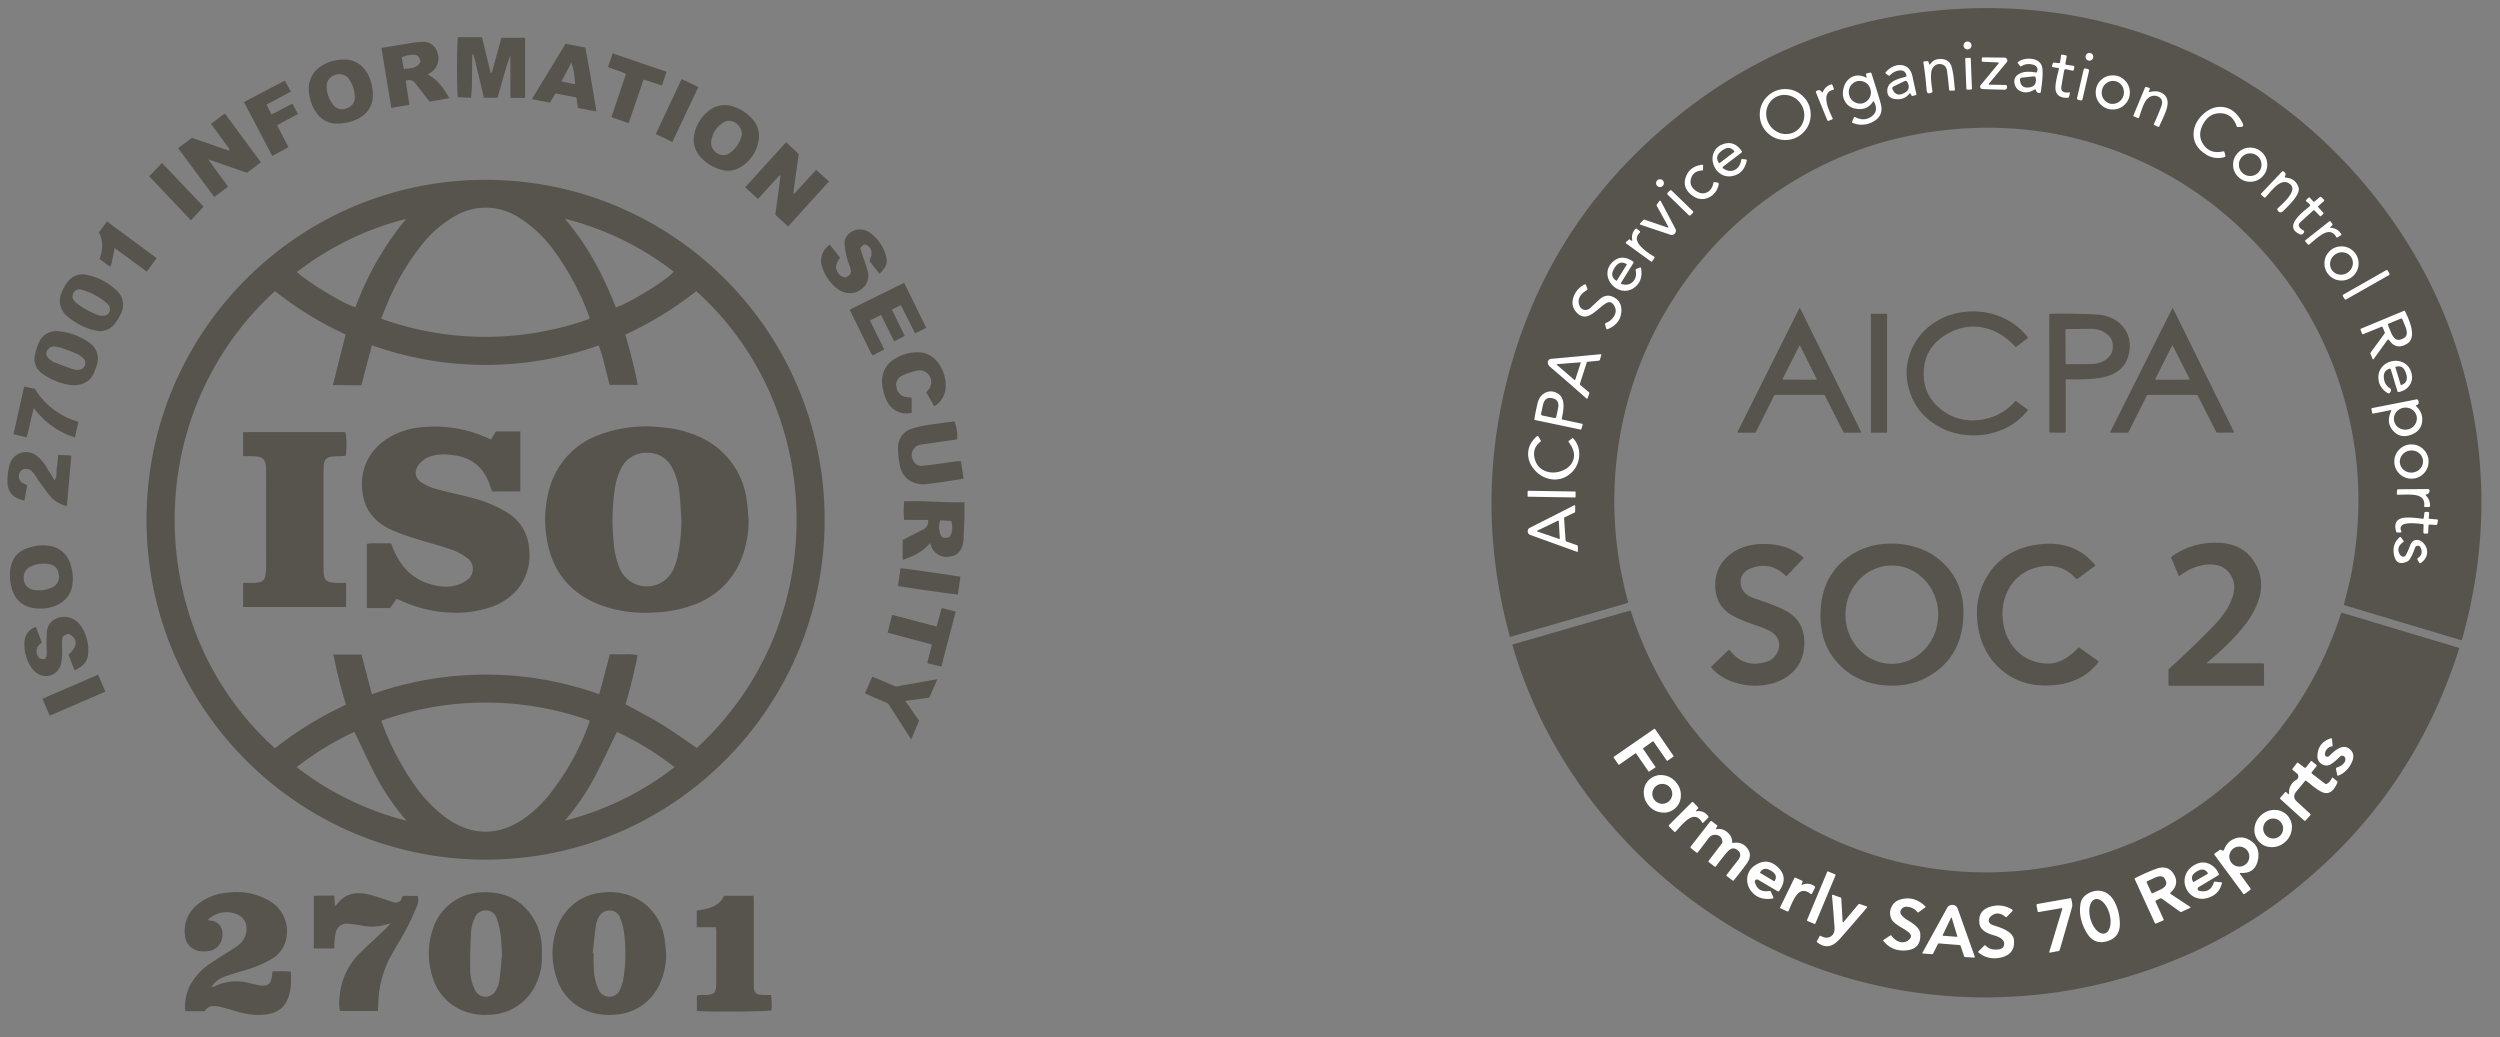 <svg xmlns="http://www.w3.org/2000/svg" width="147" height="61" fill="none"><rect width="100%" height="100%" fill="#808080" stroke="none"/><path fill="#57534D" d="M28.572 10.574c11.01.01 19.928 8.967 19.917 20.006-.01 11.038-8.944 19.977-19.955 19.967-10.997-.01-19.909-8.946-19.917-19.972-.01-11.036 8.904-19.99 19.912-20h.043ZM21.87 40.823a19.918 19.918 0 0 1 13.367-.002l.621-2.344c.287 0 .55-.007.815.002.273-.022.547-.007.815.048a28.902 28.902 0 0 1-.709 2.883c.737.407 1.468.776 2.164 1.205.696.427 1.354.909 2.027 1.367 8.082-7.426 7.578-20.056-.032-26.86a20.72 20.72 0 0 1-4.169 2.554c.282 1.003.552 1.963.73 2.954h-1.656c-.1-.4-.192-.781-.293-1.16a8.242 8.242 0 0 0-.346-1.161 19.884 19.884 0 0 1-13.334-.007l-.623 2.35h-.816c-.269-.002-.538-.007-.859-.011l.751-2.973a20.339 20.339 0 0 1-4.155-2.552c-8.032 7.343-7.694 19.972 0 26.882a20.912 20.912 0 0 1 4.176-2.56 28.697 28.697 0 0 1-.74-2.95h1.65l.616 2.335Zm12.795-22.075a1.597 1.597 0 0 0-.04-.193 15.754 15.754 0 0 0-2.062-3.834 7.311 7.311 0 0 0-2.058-1.932 3.563 3.563 0 0 0-3.719-.103 6.618 6.618 0 0 0-1.938 1.653 14.14 14.14 0 0 0-2.074 3.507c-.122.283-.234.57-.364.89a18.146 18.146 0 0 0 12.255.012ZM22.43 42.373c.028.095.04.15.06.202a15.986 15.986 0 0 0 1.88 3.581 8.34 8.34 0 0 0 1.84 1.916c1.495 1.093 3.116 1.107 4.626.042.517-.37.983-.807 1.389-1.297a14.902 14.902 0 0 0 2.405-4.269c.016-.059.027-.12.032-.18a18.188 18.188 0 0 0-12.232.005Zm10.787 5.88a17.486 17.486 0 0 0 6.447-3.146 17.568 17.568 0 0 0-3.39-2.072c-.458.935-.879 1.847-1.346 2.734a14.416 14.416 0 0 1-1.711 2.483Zm-9.309.006a13.66 13.66 0 0 1-1.72-2.47c-.476-.895-.895-1.818-1.352-2.755a17.608 17.608 0 0 0-3.394 2.073 17.601 17.601 0 0 0 6.466 3.152Zm12.305-30.18c.881-.298 3.092-1.672 3.4-2.11a17.449 17.449 0 0 0-6.41-3.11c1.343 1.543 2.264 3.319 3.01 5.22Zm-12.337-5.207a17.428 17.428 0 0 0-6.415 3.124c.683.637 2.796 1.908 3.442 2.07a17.846 17.846 0 0 1 2.973-5.193Zm15.296 43.225a4.156 4.156 0 0 1-.377 1.755 3.058 3.058 0 0 1-2.669 1.81 3.555 3.555 0 0 1-1.234-.101 3.035 3.035 0 0 1-2.165-2.057 4.434 4.434 0 0 1-.014-2.83 3.1 3.1 0 0 1 2.785-2.199 3.407 3.407 0 0 1 2.006.4 3.143 3.143 0 0 1 1.548 2.193c.067.336.082.686.12 1.03Zm-4.322-.038.058.004c0 .266-.017.532.003.797.004.463.103.92.29 1.343a.68.68 0 0 0 .601.402.65.65 0 0 0 .64-.391 2.28 2.28 0 0 0 .2-.586 9.345 9.345 0 0 0 .05-2.793 3.648 3.648 0 0 0-.229-.864.628.628 0 0 0-.607-.433.69.69 0 0 0-.66.418 1.445 1.445 0 0 0-.158.455c-.074.549-.128 1.098-.188 1.648Zm-2.992.035a3.591 3.591 0 0 1-.35 1.782 3.063 3.063 0 0 1-2.754 1.79 3.444 3.444 0 0 1-1.557-.247 3.037 3.037 0 0 1-1.743-1.91 4.463 4.463 0 0 1-.028-2.796 3.097 3.097 0 0 1 2.895-2.242c1.056-.053 1.982.237 2.702 1.055a3.46 3.46 0 0 1 .83 2.05c.017.17.005.344.005.518Zm-2.34.063c-.032-.49-.033-.862-.086-1.225a4.705 4.705 0 0 0-.228-.936.65.65 0 0 0-.628-.463.676.676 0 0 0-.668.46c-.106.23-.175.477-.203.728a31.542 31.542 0 0 0-.057 2.247c-.009.43.089.856.282 1.24a.677.677 0 0 0 1.224.03c.11-.19.183-.398.215-.615.07-.527.108-1.055.146-1.466h.002ZM12.22 54.094a.711.711 0 0 0 .12.037.73.73 0 0 1 .739.72c0 .024 0 .048-.002.072a.94.94 0 0 1-.748.988 2.1 2.1 0 0 1-.483.024.994.994 0 0 1-.967-.916 1.968 1.968 0 0 1 .643-1.752 3.097 3.097 0 0 1 1.884-.78c.842-.117 1.7.053 2.435.482a2.067 2.067 0 0 1 .966 2.327 1.743 1.743 0 0 1-.844 1.097c-.48.28-.993.495-1.528.644-.385.119-.777.223-1.154.365-.354.1-.659.331-.852.645.075-.018.15-.04.223-.067a2.908 2.908 0 0 1 1.99-.18c.212.058.426.104.642.14.468.07.655-.085.711-.567.008-.068.012-.137.022-.25a7.398 7.398 0 0 1 1.078.005c.042.63.042 1.234-.266 1.795-.287.525-.782.694-1.331.742a4.276 4.276 0 0 1-1.571-.19c-.332-.096-.663-.203-1.001-.273-.334-.068-.679-.111-.886.257h-1.147a2.796 2.796 0 0 1 .285-1.523c.297-.54.727-.996 1.248-1.323.39-.269.798-.51 1.195-.766a4.5 4.5 0 0 0 .426-.297 1.16 1.16 0 0 0 .446-.97.847.847 0 0 0-.515-.797 1.555 1.555 0 0 0-1.757.31Zm7.437-1.433.038.621a1.14 1.14 0 0 0 .128-.12c.428-.585 1.025-.723 1.691-.606.337.074.67.17.995.287.197.06.393.13.588.198a.434.434 0 0 0 .468-.095l.116-.27h.874a.828.828 0 0 1-.027.58c-.203.465-.404.932-.641 1.379-.303.57-.652 1.118-.962 1.685a6.175 6.175 0 0 0-.684 2.768c-.004.113-.011.226-.018.359H19.99a2.26 2.26 0 0 1-.025-.79 4.034 4.034 0 0 1 1.206-2.62c.469-.461.957-.904 1.434-1.357.107-.102.205-.213.367-.38-.137.031-.195.038-.25.057a2.996 2.996 0 0 1-1.47.063 6.907 6.907 0 0 0-.786-.106.66.66 0 0 0-.735.577l-.002.01c-.032.17-.053.34-.062.514-.01.112-.01.226-.018.356h-1.196v-3.096c.199-.004.39-.011.582-.015l.622.002Zm21.313.884c.642-.102 1.28-.199 1.607-.87h1.733c.006.129.014.251.015.375v4.716c0 .081-.002.162 0 .243.012.354.12.472.48.494.172.01.343.002.533.002.037.302.046.606.029.908-.275.07-3.823.092-4.391.032v-.898c.318-.102.687.051 1.047-.185.047-.123.077-.251.09-.382.01-1.098.007-2.197.005-3.295a.925.925 0 0 0-.035-.167h-1.114v-.973ZM28.338 2.19l.508 2.08.075-.001.563-2.047h1.391V5.76h-.863V3.255c-.313.809-.503 1.652-.76 2.492h-.793l-.615-2.545-.073.003a63.68 63.68 0 0 0-.01.618c-.003.206-.004.417-.006.625-.003.22 0 .44-.008.66-.01.205-.033.41-.053.646l-.767-.041c-.076-.253-.073-2.99 0-3.524h1.41Zm18.006 11.123-.755-.678.308-2.301-.06-.026-1.271 1.395-.746-.69 2.4-2.652.744.697-.32 2.305.058.031 1.285-1.406.757.68-2.4 2.645Zm-32.837-4.53-1.1-1.5.814-.611 2.12 2.873-.816.615-2.272-.79c.388.587.784 1.072 1.158 1.606l-.811.608-2.123-2.873.815-.606 2.155.749.06-.071Zm41.182 23.149c-.407.46-.77.686-1.61.993v-1.174l1.13-.58a.585.585 0 0 0 .364-.39c.006-.07.007-.14 0-.211h-1.407a5.629 5.629 0 0 1-.004-1.092c1.188-.042 2.354.074 3.544.06 0 .349.006.658-.001.968-.01.382-.03.762-.048 1.143-.003.069-.004.139-.015.207-.075.52-.352.821-.794.868a.955.955 0 0 1-1.114-.665 2.582 2.582 0 0 0-.045-.127Zm1.124-.335c.192-.278.218-.481.129-.965l-.65-.043a1.134 1.134 0 0 0-.046.648c.073.372.16.43.567.36ZM22.43 2.819c.628-.105 1.216-.205 1.806-.298a3.79 3.79 0 0 1 .582-.06.874.874 0 0 1 .912.65.997.997 0 0 1-.375 1.135c-.063.045-.128.084-.202.132.525.3.757.554 1.275 1.389-.198.037-.385.074-.573.107-.193.034-.386.063-.601.098-.266-.342-.535-.687-.802-1.033a.463.463 0 0 0-.597-.19l.216 1.415-1.062.178-.58-3.523Zm2.286.826c-.032-.285-.159-.436-.385-.42a1.545 1.545 0 0 0-.714.148l.128.69c.394-.06.779-.024.971-.418Zm-6.564 1.599c.006-1.211 1.11-1.72 2.033-1.743 1.148-.03 1.706 1 1.738 2.028.035 1.14-.95 1.703-2.06 1.74-1.061.036-1.657-.967-1.71-2.025Zm2.712.435a1.948 1.948 0 0 0-.347-1.033.703.703 0 0 0-.834-.231.69.69 0 0 0-.48.689c.015.383.149.752.382 1.055.189.25.524.334.808.203a.651.651 0 0 0 .471-.683Zm23.765 2.345a2.24 2.24 0 0 1-1.16 1.849 1.424 1.424 0 0 1-1.143.081 2.518 2.518 0 0 1-1.127-.716 1.491 1.491 0 0 1-.357-1.419 2.32 2.32 0 0 1 .74-1.227 1.515 1.515 0 0 1 1.581-.309c.441.146.832.415 1.125.776.23.269.35.612.34.965Zm-1.008-.137c0-.503-.583-.996-1.071-.692a1.517 1.517 0 0 0-.734 1.157c-.051.508.554.94.993.707.432-.248.73-.679.812-1.172ZM2.362 35.783c-.911 0-1.494-.437-1.694-1.283a2.782 2.782 0 0 1-.076-.925c.087-.788.49-1.22 1.26-1.415.322-.089.659-.113.991-.072a1.5 1.5 0 0 1 1.289 1.058c.132.372.179.77.135 1.163a1.51 1.51 0 0 1-.907 1.26 2.141 2.141 0 0 1-.998.214Zm.266-2.642a1.846 1.846 0 0 0-.9.207.72.72 0 0 0-.324.748c.031.3.26.54.556.586.366.07.744.024 1.083-.129a.67.67 0 0 0 .42-.691c-.02-.47-.308-.718-.835-.72Zm54.031-4.998c-.255.043-.477.084-.702.117-.478.07-.958.143-1.437.202-.693.088-1.435-.226-1.607-1.081a4.948 4.948 0 0 1-.107-1.03 1.15 1.15 0 0 1 .8-1.142 6.576 6.576 0 0 1 1.111-.24c.466-.076.935-.129 1.403-.192.135.336.19.698.161 1.057-.492.073-.991.144-1.492.217-.217.032-.437.048-.65.096a.612.612 0 0 0-.457.898.513.513 0 0 0 .544.345c.298-.024.594-.065.892-.106.376-.051.752-.112 1.129-.163.084-.006.17-.006.255-.001l.157 1.023Zm-4.082-8.073-.771-1.55-.654.325.84 1.706-.68.348a1.164 1.164 0 0 1-.09-.125c-.415-.84-.828-1.68-1.265-2.562l3.205-1.583 1.3 2.645-.654.332-.836-1.663-.53.258.756 1.55-.621.32Zm-.867-3.975-.582-.741c.191-.46.143-.763-.138-.927-.156-.091-.226-.065-.41.168l.154.469c.094.285.206.566.278.855a.967.967 0 0 1-.28 1.017 1.09 1.09 0 0 1-1.129.235 1.386 1.386 0 0 1-.42-.233 2.641 2.641 0 0 1-.854-1.278c-.144-.48.045-.998.465-1.273l.603.763c-.161.234-.32.47-.185.764a.607.607 0 0 0 .482.401c.31-.12.389-.245.312-.542-.047-.178-.138-.345-.181-.523a5.375 5.375 0 0 1-.164-.88c-.042-.59.591-.99 1.12-.847.124.028.241.078.348.147.52.359.878.907.999 1.528.059.31-.08.59-.417.897ZM2.115 36.86l.342.928c-.26.195-.4.427-.252.749.086.189.15.226.407.218.186-.144.135-.346.133-.54a9.943 9.943 0 0 1 .01-1.07c.082-.85 1.099-1.11 1.705-.645.13.096.24.216.328.352.313.492.451 1.076.39 1.657-.055.461-.374.711-.797.91l-.35-.928c.56-.486.553-.973-.006-1.222-.308.091-.367.151-.378.445-.008.23.016.463.006.694a3.16 3.16 0 0 1-.074.652.904.904 0 0 1-1.406.521 1.15 1.15 0 0 1-.317-.314 2.447 2.447 0 0 1-.41-1.615.961.961 0 0 1 .67-.793ZM35.068 6.555l-1.085-.21-.093-.617-1.23-.235-.325.544-1.058-.21 1.978-3.253 1.16.221c.236 1.233.443 2.466.653 3.76Zm-1.26-1.602a4.416 4.416 0 0 0-.206-1.283l-.586 1.117.792.166ZM5.833 19.476c-.19-.044-.383-.073-.568-.135a3.918 3.918 0 0 1-1.232-.683 1.174 1.174 0 0 1-.397-1.48c.079-.204.185-.397.317-.572a1.099 1.099 0 0 1 1.158-.443 3.531 3.531 0 0 1 1.673.853c.455.342.585.97.303 1.466-.097.208-.22.404-.363.583a1.14 1.14 0 0 1-.891.411Zm.135-.91c.254.01.393-.058.46-.22a.42.42 0 0 0-.128-.5 3.784 3.784 0 0 0-1.505-.812.399.399 0 0 0-.478.192.392.392 0 0 0 .039.453c.032.047.072.09.117.125.4.312.847.56 1.323.732a.855.855 0 0 0 .172.03Zm47.637 4.817v.89a1.25 1.25 0 0 1-1.443-.68 2.675 2.675 0 0 1-.293-1.061 1.493 1.493 0 0 1 .775-1.447 2.413 2.413 0 0 1 1.352-.367c.398 0 .778.17 1.043.468.39.436.593 1.01.566 1.595a1.37 1.37 0 0 1-.669 1.108l-.475-.823c.044-.05.084-.09.12-.134a.693.693 0 0 0-.6-1.151 3.706 3.706 0 0 0-.945.314.576.576 0 0 0-.318.699.661.661 0 0 0 .552.55c.099.018.202.022.335.039Zm-49.339-.731a3.673 3.673 0 0 1-1.794-.697 1.038 1.038 0 0 1-.414-1.101c.05-.248.128-.49.232-.719a1.1 1.1 0 0 1 1.19-.65c.61.056 1.197.27 1.702.619.483.275.695.86.501 1.382a2.93 2.93 0 0 1-.167.453c-.227.494-.625.717-1.25.713Zm.238-.898c.278-.003.426-.096.49-.273a.388.388 0 0 0-.148-.46 1.532 1.532 0 0 0-.345-.226 13.247 13.247 0 0 0-.838-.32 2.177 2.177 0 0 0-.403-.093.46.46 0 0 0-.508.271c-.067.172-.016.325.174.481.078.069.167.125.262.167.353.138.708.27 1.066.397.082.024.167.042.253.053l-.003.003ZM1.6 28.53l-.163.907C.734 29.292.42 28.912.438 28.21a3.69 3.69 0 0 1 .122-.855 1.001 1.001 0 0 1 1.597-.556c.261.21.476.473.632.77l.421.675c.168-.261.092-.51.13-.737.038-.238.053-.479.083-.763l.773.042-.265 2.969a1.765 1.765 0 0 1-.898-.491c-.23-.258-.43-.543-.634-.821-.124-.168-.23-.347-.347-.518a1.24 1.24 0 0 0-.13-.162.51.51 0 0 0-.528-.176.436.436 0 0 0-.29.396.467.467 0 0 0 .31.456c.053.021.103.048.187.09ZM17.198 6.094l.319.607-1.224.663.666 1.295-.952.51-1.66-3.167 2.4-1.262.355.646-1.428.766.29.58 1.234-.638Zm35.026 35.275-1.365-.599.43-.987 1.382.588 2.446-.434-.477 1.086-1.41.193.817 1.162-.471 1.098-1.352-2.107ZM36.968 7.238 35.95 6.89l.853-2.53c-.319-.212-.7-.244-1.05-.429l.274-.791 3.165 1.079-.274.807-1.075-.35-.877 2.56Zm15.491 28.916 2.611.685.305-1.089.818.215-.842 3.231-.83-.202.279-1.098-2.609-.698.267-1.044ZM1.564 25.718l-.771-.184.63-2.807.627.137a4.359 4.359 0 0 0 2.56 1.933l-.206.923a4.727 4.727 0 0 1-2.407-1.724c-.195.586-.252 1.148-.433 1.722ZM6.74 14.583c-.068.344-.125.638-.187.93a.954.954 0 0 1-.077.172l-.616-.451c.17-.525.242-1.046-.048-1.557l.48-.655 2.916 2.155-.573.794-1.895-1.388Zm5.23-2.43-.744.798-2.453-2.585.752-.784 2.446 2.57ZM39.534 8.35l-.975-.47 1.52-3.228.985.46-1.53 3.238ZM5.769 39.67l.427.998-3.271 1.417-.429-.997L5.77 39.67ZM52.8 34.46l.155-1.05c1.175.142 2.325.32 3.516.498l-.146 1.054a105.842 105.842 0 0 1-3.524-.503Z"/><path fill="#57534D" d="M44.015 30.577a6.01 6.01 0 0 1-.601 2.687 4.688 4.688 0 0 1-2.46 2.235 7.28 7.28 0 0 1-2.425.51 7.778 7.778 0 0 1-2.872-.312c-2.01-.646-3.214-2.004-3.52-4.121a6.66 6.66 0 0 1 .18-2.886 4.677 4.677 0 0 1 2.857-3.1 7.865 7.865 0 0 1 3.742-.46 6.43 6.43 0 0 1 2.109.512 4.732 4.732 0 0 1 2.89 3.83c.053.366.068.737.1 1.105Zm-3.948 0c-.033-.495-.049-.993-.103-1.486a4.215 4.215 0 0 0-.442-1.592 1.58 1.58 0 0 0-1.468-.872 1.61 1.61 0 0 0-1.508.867c-.205.39-.337.813-.393 1.25a12.315 12.315 0 0 0-.058 3.248c.038.495.157.983.35 1.44a1.723 1.723 0 0 0 3.14.069c.107-.231.19-.47.247-.719.157-.725.235-1.463.235-2.205Zm-11.131-1.679c-.069-.19-.12-.343-.177-.494-.378-1.02-1.14-1.54-2.192-1.652a2.93 2.93 0 0 0-1.202.065 1.472 1.472 0 0 0-.67.413c-.375.416-.335.884.141 1.175.278.164.578.289.889.37.655.18 1.325.311 1.982.488a7.42 7.42 0 0 1 2.163.905 2.644 2.644 0 0 1 1.238 2.062 3.122 3.122 0 0 1-.665 2.404 3.518 3.518 0 0 1-1.56 1.057 6.439 6.439 0 0 1-2.522.322 7.563 7.563 0 0 1-2.894-.75c-.04-.019-.083-.03-.15-.054l-.386.544H21.57V31.98c.234-.037.473-.046.71-.03.23-.005.46 0 .72 0 .047.124.089.24.136.354.474 1.132 1.27 1.89 2.497 2.126.408.095.832.085 1.235-.026.22-.066.426-.17.608-.311a.788.788 0 0 0-.001-1.281 3.584 3.584 0 0 0-.973-.51c-.675-.235-1.37-.407-2.051-.625a13.806 13.806 0 0 1-1.398-.505c-.868-.387-1.503-1.016-1.696-1.972-.308-1.526.332-2.853 1.728-3.591a4.636 4.636 0 0 1 1.927-.505 7.508 7.508 0 0 1 3.706.674c.041.02.085.033.161.062l.282-.472h1.433v3.522l-.808.008h-.85Zm-8.586 5.376v1.419h-6.053v-1.42c.187 0 .37.004.55 0 .126 0 .252-.011.378-.032a.41.41 0 0 0 .367-.362 3.21 3.21 0 0 0 .053-.446c.004-1.92.004-3.843 0-5.764-.001-.68-.162-.835-.84-.847-.16-.002-.322 0-.508 0V25.41h6.012c.08.459.086.928.02 1.39-.084.007-.172.018-.262.024-.089.005-.184 0-.277.002-.618.022-.764.155-.764.766a1001.24 1001.24 0 0 0 0 5.903c.002.63.15.767.783.779.171.002.342 0 .542 0Z"/><g clip-path="url(#a)"><path fill="#57534D" d="M88.944 21.157c1.627-5.488 4.676-10.11 9.148-13.87 4.47-3.756 9.54-5.958 15.209-6.606 5.05-.578 9.87.069 14.46 1.94 4.364 1.777 8.087 4.472 11.17 8.084 3.082 3.613 5.157 7.713 6.222 12.3 1.121 4.826.993 9.686-.383 14.582-.013.045-.043.06-.088.047l-6.805-2.04c-.042-.013-.058-.04-.047-.084l.066-.26c.185-.718.308-1.24.37-1.561.687-3.624.509-7.161-.534-10.612a21.706 21.706 0 0 0-5.044-8.71c-2.371-2.518-5.166-4.364-8.384-5.54-3.38-1.235-6.897-1.601-10.553-1.098-3.222.443-6.178 1.538-8.867 3.285a21.547 21.547 0 0 0-6.402 6.42 21.853 21.853 0 0 0-3.272 8.478 21.985 21.985 0 0 0 .522 9.462c.012.045-.004.075-.05.088l-6.861 1.981c-.023.007-.038 0-.044-.024-1.488-5.447-1.432-10.867.167-16.262Z"/><path fill="#fff" d="M115.691 2.906a.232.232 0 1 0 0-.465.232.232 0 0 0 0 .465Zm7.167.661a.227.227 0 1 0 0-.454.227.227 0 0 0 0 .454Zm-1.362.239.405.062c.054.007.075.038.066.09l-.025.132c-.01.052-.04.073-.092.062l-.345-.078c-.076-.017-.122.013-.136.09-.058.325-.111.629-.159.91-.047.28.099.4.44.359.052-.006.071.016.058.067l-.052.19c-.01.04-.036.06-.077.062-.418.008-.655-.143-.71-.452-.033-.18.008-.498.122-.95.034-.133.058-.23.071-.291.008-.035-.006-.055-.041-.06l-.281-.044c-.073-.011-.097-.052-.073-.121l.034-.098c.014-.04.042-.057.083-.053l.276.03c.041.005.065-.014.072-.055l.059-.394c.005-.04.028-.056.067-.05l.192.03c.055.01.078.041.068.097l-.073.396c-.007.04.01.063.051.07Zm-4.492 1.174.924.015a.074.074 0 0 1 .073.053c.024.073.019.132-.016.177-.028.034-.076.05-.144.05a53.293 53.293 0 0 1-1.272-.039.131.131 0 0 1-.123-.083.132.132 0 0 1 .02-.15l1.041-1.26c.038-.047.027-.071-.033-.073l-.886-.037c-.041-.002-.061-.023-.06-.064l.004-.126c.001-.047.025-.07.072-.07l1.26.016c.071 0 .121.033.15.097a.155.155 0 0 1-.023.177L116.967 4.9c-.044.054-.032.081.037.082Zm-1.183-1.58-.209.008a.06.06 0 0 0-.057.061l.067 1.747a.059.059 0 0 0 .061.057l.209-.008a.06.06 0 0 0 .057-.062l-.067-1.746a.059.059 0 0 0-.061-.057Zm-2.314.36c.132-.197.331-.295.597-.293.259.002.447.092.565.27.107.162.188.549.242 1.16.015.164.026.28.035.35.007.052-.017.079-.07.08l-.196.003c-.046 0-.071-.022-.075-.068a20.99 20.99 0 0 0-.119-1.087c-.033-.234-.151-.368-.351-.402-.194-.033-.356.037-.485.21-.131.177-.142.615-.032 1.314l.009.062c.007.042-.009.071-.046.088-.109.05-.188.054-.239.013-.032-.027-.052-.088-.059-.182a20.333 20.333 0 0 0-.186-1.595c-.007-.048.013-.073.062-.077l.177-.01c.032-.003.052.012.06.043l.031.109c.017.062.044.066.08.012Zm9.255.298-.131-.03a.095.095 0 0 0-.115.071l-.384 1.66a.097.097 0 0 0 .072.116l.132.03a.096.096 0 0 0 .115-.072l.383-1.66a.096.096 0 0 0-.072-.115Zm-3.355-.603c.305.023.514.145.628.364.096.185.096.628-.001 1.328l-.033.251c-.005.043-.028.065-.07.067-.122.005-.197-.052-.226-.17-.01-.044-.035-.054-.074-.03-.287.176-.551.212-.791.111a.602.602 0 0 1-.384-.464.493.493 0 0 1 .222-.539c.227-.157.57-.193 1.029-.11.039.007.065-.01.076-.048.065-.228-.033-.369-.293-.423a.815.815 0 0 0-.626.095c-.035.022-.066.017-.093-.016l-.116-.143c-.03-.038-.025-.07.015-.096.212-.139.459-.198.737-.177Zm-.521 1.111c-.085.01-.122.057-.113.142l.002.019c.035.31.204.45.509.416l.017-.002c.304-.033.44-.206.406-.518l-.002-.019c-.01-.084-.057-.122-.142-.113l-.677.075Zm-8.936-.296c.049-.01.08.007.095.054.304.952.487 1.55.549 1.795.117.464-.034.809-.451 1.035a1.36 1.36 0 0 1-1.203.072c-.038-.016-.049-.043-.033-.081l.098-.224c.02-.043.051-.054.093-.031.344.179.659.165.947-.041.296-.214.343-.507.141-.877-.016-.03-.033-.03-.05-.003-.192.3-.454.45-.785.445-.382-.005-.659-.137-.831-.395-.152-.227-.195-.492-.128-.795.067-.302.215-.524.444-.664.259-.16.554-.16.885-.001.031.014.043.005.035-.029l-.031-.134c-.011-.046.006-.074.051-.084l.174-.041Zm-.767.508a.66.66 0 0 0-.448.818.66.66 0 0 0 .801.475.659.659 0 0 0 .447-.817.658.658 0 0 0-.8-.476Zm15.048-.346c.277 0 .514.097.709.293a.967.967 0 0 1 .294.71.965.965 0 0 1-.294.709.964.964 0 0 1-.709.293.97.97 0 0 1-.71-.293.967.967 0 0 1-.292-.71.97.97 0 0 1 .292-.71.968.968 0 0 1 .71-.292Zm.163.342a.666.666 0 0 0-.792.507.664.664 0 0 0 .472.813.665.665 0 0 0 .792-.506c.088-.364-.123-.73-.472-.814Zm-12.61-.947c.358.027.583.254.673.683.071.339.146.678.227 1.017.008.036-.005.058-.04.067l-.174.045c-.037.01-.064-.003-.081-.037l-.046-.092c-.019-.038-.04-.04-.066-.007-.202.257-.477.365-.824.324-.357-.042-.515-.237-.474-.584.038-.304.325-.528.863-.672a5.96 5.96 0 0 0 .224-.064c.03-.01.042-.03.036-.062-.05-.232-.195-.332-.432-.3a.89.89 0 0 0-.536.28c-.03.032-.064.035-.099.009l-.147-.109c-.032-.023-.035-.05-.009-.078.27-.304.572-.444.905-.42Zm.192.948-.623.303c-.084.04-.106.103-.066.187l.009.015c.135.278.344.349.626.212l.026-.013c.282-.137.356-.345.221-.623l-.008-.016c-.041-.083-.103-.105-.185-.065Zm-4.783.618a.736.736 0 0 1 .474-.427c.041-.013.069 0 .083.04l.075.201c.016.043.001.069-.043.078-.5.112-.526.628-.079 1.55l.05.103c.019.041.007.07-.034.087l-.187.077c-.042.018-.072.005-.09-.038l-.66-1.623c-.014-.037-.006-.067.026-.09.117-.082.218-.066.303.05.033.046.06.043.082-.008Zm19.16-.002c-.008.022-.001.03.023.025.272-.067.494-.062.665.014.313.14.45.385.409.733-.023.202-.133.509-.328.921a6.71 6.71 0 0 0-.146.323c-.02.05-.054.064-.103.04l-.182-.086c-.041-.02-.052-.05-.033-.09.152-.329.291-.66.418-.993.114-.296.052-.497-.185-.6-.235-.103-.456-.047-.663.17-.118.123-.265.468-.44 1.033-.017.056-.053.073-.108.05l-.199-.08c-.035-.016-.046-.04-.031-.076l.669-1.61c.02-.048.055-.064.105-.047l.141.048c.042.015.055.043.04.085l-.052.14Zm-21.381-.153c.413 0 .766.147 1.058.439.292.292.438.645.438 1.058 0 .413-.146.766-.438 1.059a1.442 1.442 0 0 1-1.058.437c-.413 0-.766-.145-1.059-.437a1.445 1.445 0 0 1-.438-1.059c0-.413.146-.766.438-1.058a1.446 1.446 0 0 1 1.059-.439Zm.978.974c-.301-.567-.983-.794-1.523-.507-.54.287-.734.98-.433 1.546.301.567.984.794 1.524.507.539-.287.733-.98.432-1.546Zm23.598 1.078c-.246.447-.238.855.024 1.224.264.373.645.502 1.144.387.044-.01.072.006.084.05l.049.187c.014.054-.005.088-.059.102a1.315 1.315 0 0 1-1.106-.175c-.48-.313-.714-.713-.701-1.199.011-.431.197-.812.556-1.144.363-.334.755-.477 1.174-.427.481.057.865.373 1.154.948.072.145.027.219-.135.222l-.15.003c-.035.001-.058-.015-.069-.048-.165-.49-.475-.744-.932-.761-.448-.018-.793.193-1.033.631Zm-28.18 1.169c.415-.127.764.016 1.048.43.021.03.018.057-.011.08l-1.076.82c-.054.04-.053.08.003.118.238.161.463.188.674.081.206-.105.332-.3.379-.585.006-.039.029-.056.068-.051l.205.024c.044.005.061.03.051.072-.111.51-.39.81-.836.9a.908.908 0 0 1-.733-.145 1.026 1.026 0 0 1-.399-.575.96.96 0 0 1 .042-.687c.109-.235.304-.395.585-.482Zm.613.441c-.192-.252-.435-.267-.728-.044l-.021.016c-.292.223-.343.461-.151.714l.004.006c.006.008.014.009.022.002l.874-.666c.009-.007.01-.014.003-.023l-.003-.005Zm30.33-.22c.277 0 .513.098.709.295a.965.965 0 0 1 .294.709.965.965 0 0 1-.294.709.965.965 0 0 1-.709.294.962.962 0 0 1-.709-.294.962.962 0 0 1-.295-.71c0-.277.098-.513.295-.708a.962.962 0 0 1 .709-.295Zm.001.338a.665.665 0 1 0-.001 1.33.665.665 0 0 0 .001-1.33Zm-31.331 1.717c.066.011.092.05.077.115-.081.363-.276.617-.582.762-.315.15-.624.12-.93-.086-.427-.292-.57-.655-.429-1.092.14-.428.46-.678.961-.75.043-.006.065.013.064.057l-.003.218c-.001.041-.021.063-.061.065-.35.022-.565.18-.646.476-.082.294.022.54.31.735.22.15.432.173.637.07.199-.1.321-.282.366-.545.008-.041.032-.058.073-.051l.163.026Zm33.414-.292c.394.03.648.226.761.587.078.247-.165.65-.731 1.208a9.842 9.842 0 0 0-.149.149c-.073.074-.139.107-.2.1-.071-.01-.127-.06-.167-.152a.066.066 0 0 1 .015-.081c.023-.023.068-.064.133-.124.659-.6.875-1.018.649-1.252-.202-.21-.44-.23-.713-.059-.157.099-.375.31-.653.636l-.12.14c-.028.032-.059.034-.092.007l-.154-.13c-.039-.032-.041-.066-.006-.103l1.218-1.283c.02-.021.043-.025.07-.012.137.07.171.17.1.296-.026.044-.013.068.039.073ZM97.607 11a.23.23 0 1 0 0-.46.23.23 0 0 0 0 .46Zm1.929 1.411-1.242-1.203a.08.08 0 0 0-.114.002l-.121.126a.08.08 0 0 0 .001.113l1.242 1.204a.08.08 0 0 0 .113-.002l.122-.126a.08.08 0 0 0-.001-.114Zm36.236-.249c.078-.065.077-.129-.002-.192l-.147-.119c-.042-.033-.044-.068-.007-.105l.105-.105c.042-.041.083-.04.122.004l.169.192c.028.031.057.034.089.007l.304-.255c.032-.026.063-.025.093.005l.145.144c.032.033.031.064-.003.093l-.311.276c-.031.028-.033.057-.004.088l.276.3c.028.03.027.06-.002.089l-.112.112c-.027.028-.055.028-.082 0l-.3-.31c-.03-.032-.061-.034-.093-.004l-.766.699c-.088.08-.101.171-.038.273.043.07.106.125.189.163.093.043.111.106.051.19-.059.085-.135.106-.229.063-.624-.284-.482-.786.426-1.506l.127-.102Zm-37.69 1.144-.657-1.19a.096.096 0 0 1 .009-.112l.133-.177c.034-.045.065-.043.092.007l.853 1.616a.228.228 0 0 1-.031.276.228.228 0 0 1-.267.075l-1.74-.584c-.058-.02-.066-.051-.023-.095l.172-.178a.084.084 0 0 1 .093-.022l1.312.448c.073.025.091.003.054-.064Zm38.982.09a.76.76 0 0 1 .59.345c.029.043.022.078-.023.105l-.188.113c-.031.019-.056.012-.073-.02-.154-.28-.376-.359-.668-.24-.169.068-.419.246-.75.534l-.161.138c-.033.028-.063.026-.092-.006l-.134-.148c-.035-.038-.032-.073.009-.105l1.378-1.09c.038-.031.071-.026.099.015l.088.131c.022.033.018.063-.012.089l-.085.074c-.045.038-.038.06.022.065Zm-41.089.702a.705.705 0 0 1 .178-.63c.03-.035.065-.038.101-.008l.153.123c.043.034.044.07.003.107-.374.349-.112.802.786 1.36l.061.038c.035.022.041.05.018.085l-.116.18c-.024.037-.054.042-.089.016l-1.44-1.045c-.05-.035-.05-.072-.005-.11l.148-.126c.02-.018.04-.018.062-.002l.074.054c.058.043.08.029.066-.042Zm41.706.39c.277 0 .513.098.709.293a.97.97 0 0 1 .294.71.969.969 0 0 1-.294.71.967.967 0 0 1-.709.293.966.966 0 0 1-.71-.294.964.964 0 0 1-.293-.709c0-.277.097-.514.293-.71a.965.965 0 0 1 .71-.293Zm.561.622c-.201-.295-.616-.364-.927-.153-.311.211-.4.623-.199.919.201.296.617.365.928.153.311-.211.399-.623.198-.919Zm-43.316.21c.316-.239.679-.223 1.088.05.042.028.049.064.022.107l-.715 1.15c-.024.04-.015.065.03.078.272.075.493.03.662-.138.166-.166.221-.39.166-.671-.008-.043.008-.072.048-.088l.176-.07c.056-.023.089-.004.098.055.073.485-.055.854-.385 1.104a.908.908 0 0 1-.755.184 1.038 1.038 0 0 1-.614-.387.962.962 0 0 1-.228-.68c.019-.27.154-.502.407-.694Zm.72.214c-.275-.171-.513-.1-.711.218l-.011.018c-.199.318-.16.563.115.735l.005.002c.009.005.016.004.021-.004l.591-.943c.006-.01.003-.017-.006-.023l-.004-.003Zm44.652.36-2.5 1.42a.08.08 0 0 0-.03.11l.085.148a.08.08 0 0 0 .109.03l2.5-1.42a.08.08 0 0 0 .03-.11l-.084-.148a.08.08 0 0 0-.11-.03ZM94.96 18.065c-.105-.237-.241-.331-.411-.283-.104.029-.275.146-.514.352-.277.24-.49.386-.639.438-.252.09-.483.025-.69-.196-.242-.257-.303-.559-.185-.906.109-.321.32-.567.632-.736.055-.03.093-.016.112.043l.083.24c.002.01 0 .017-.008.022-.454.266-.61.576-.466.929.055.136.146.22.271.249.136.031.269-.015.399-.14.165-.158.334-.315.505-.47.273-.25.562-.289.865-.116.298.17.439.436.423.795-.02.5-.29.856-.81 1.07-.041.017-.068.003-.08-.04l-.065-.224c-.015-.05.002-.084.05-.103a.926.926 0 0 0 .454-.367c.127-.194.152-.38.074-.557Z"/><path fill="#57534D" d="M114.187 24.114c.651.493 1.396.685 2.234.576a3.227 3.227 0 0 0 2.05-1.077c.03-.034.064-.037.101-.01l.632.46c.036.025.04.055.013.088a3.765 3.765 0 0 1-1.709 1.199 4.31 4.31 0 0 1-2.048.209 4.019 4.019 0 0 1-1.892-.753c-.587-.433-1-.994-1.242-1.68-.299-.853-.286-1.68.039-2.485a3.541 3.541 0 0 1 1.287-1.611 4.007 4.007 0 0 1 1.878-.691 4.263 4.263 0 0 1 2.007.248c.676.256 1.232.66 1.668 1.21.037.045.032.086-.015.12l-.622.465c-.029.022-.055.02-.079-.006-.584-.63-1.24-1.007-1.969-1.13-.742-.124-1.461.032-2.158.47-.804.506-1.22 1.227-1.249 2.163-.028.925.33 1.67 1.074 2.235Zm-3.255-5.667h-.895a.027.027 0 0 0-.027.028v6.937c0 .015.012.027.027.027h.895a.028.028 0 0 0 .028-.027v-6.937a.028.028 0 0 0-.028-.028Z"/><path fill="#fff" d="M141.332 18.285c.044-.018.076-.005.095.038l.071.154c.424.905.439 1.481.044 1.73-.425.266-.775.2-1.053-.197-.039-.057-.08-.057-.121 0l-.79 1.092c-.032.044-.058.04-.078-.01l-.11-.275a.1.1 0 0 1 .012-.1l.803-1.095a.092.092 0 0 0 .012-.096l-.112-.27c-.017-.041-.047-.054-.089-.036l-1.047.424c-.04.016-.068.004-.084-.037l-.079-.2c-.016-.04-.005-.07.035-.087l2.491-1.035Zm-.166.451-.711.293c-.044.019-.058.05-.039.095l.173.418c.154.374.355.51.603.407l.1-.04c.249-.103.295-.34.141-.715l-.172-.419c-.019-.044-.05-.057-.095-.039Z"/><path fill="#57534D" d="M120.554 18.452c.773-.022 1.666-.01 2.678.038.691.033 1.223.273 1.596.719.384.459.493 1.017.328 1.675-.164.657-.631 1.085-1.401 1.281-.449.115-1.182.16-2.198.137h-.019c-.051-.002-.076.023-.076.074v2.975c0 .063-.032.094-.095.094l-.811-.01c-.035 0-.053-.017-.053-.051l-.005-6.875c0-.036.019-.055.056-.057Zm.958.895c-.043 0-.065.021-.065.064l.011 1.938c0 .043.022.064.064.064l1.452-.009c.349-.001.646-.098.892-.29.246-.193.368-.424.366-.694v-.11c-.001-.27-.125-.5-.374-.69a1.42 1.42 0 0 0-.895-.282l-1.451.009Zm-15.723-1.195c.024-.047.048-.047.072.001l3.565 7.228c.019.039.007.058-.036.058h-.952a.04.04 0 0 1-.037-.022l-1.103-2.173a.038.038 0 0 0-.036-.021h-2.899a.038.038 0 0 0-.036.021l-1.089 2.173a.038.038 0 0 1-.036.022h-.992c-.043 0-.055-.02-.035-.058l3.614-7.229Zm.068 2.195c-.021-.043-.041-.043-.063 0l-.972 1.923c-.017.035-.006.052.032.052l1.929.008c.039 0 .05-.018.032-.053l-.958-1.93Zm21.862-2.19c.022-.043.043-.043.064 0l3.57 7.23c.016.035.006.052-.033.052h-.964a.035.035 0 0 1-.032-.02l-1.107-2.176a.035.035 0 0 0-.032-.02h-2.912c-.014 0-.024.007-.031.02l-1.091 2.176a.032.032 0 0 1-.031.02h-1c-.039 0-.049-.017-.031-.051l3.63-7.23Zm.05 2.188c-.022-.043-.043-.043-.065 0l-.967 1.932c-.017.035-.007.052.032.052l1.942-.003c.038 0 .049-.018.031-.053l-.973-1.928Z"/><path fill="#fff" d="M94.11 20.83c.042-.004.056.013.044.053l-.077.264a.08.08 0 0 1-.073.061l-.64.064a.073.073 0 0 0-.066.054l-.396 1.227a.08.08 0 0 0 .027.09l.487.409a.087.087 0 0 1 .028.104l-.088.248c-.016.047-.043.055-.08.022-.697-.62-1.4-1.233-2.11-1.837a.404.404 0 0 1-.133-.171c-.059-.196.013-.303.215-.321l2.862-.268Zm-2.528.58c-.053.005-.06.025-.018.06l1.006.867c.025.021.044.017.054-.015l.317-.972c.01-.033 0-.047-.034-.044l-1.325.104Zm49.075-.172a.999.999 0 0 1 .67.09.904.904 0 0 1 .455.567c.085.281.054.532-.093.752-.141.21-.356.346-.646.407-.037.007-.061-.006-.071-.042l-.395-1.298c-.01-.034-.033-.046-.067-.035-.254.079-.367.26-.339.546.026.269.144.47.353.601.078.05.088.126.031.232-.044.078-.103.094-.178.046-.32-.207-.495-.48-.523-.822a.923.923 0 0 1 .213-.706c.151-.177.347-.29.59-.338Zm.816.713c-.106-.348-.314-.474-.623-.38l-.005.001c-.002.001-.004.002-.003.004l.325 1.069c.001.002.003.002.005.002l.004-.002c.31-.094.412-.315.306-.663l-.009-.03Zm-50.598 1.137c.242-.116.488-.096.738.06.303.19.392.597.267 1.221a8.576 8.576 0 0 0-.045.235c-.006.039.01.062.049.07l1.133.242c.039.008.052.032.04.07l-.068.224c-.01.037-.035.052-.073.044l-2.647-.555c-.038-.008-.053-.03-.046-.07.052-.315.115-.627.19-.933.071-.292.226-.495.462-.608Zm.38.324c-.284-.06-.463.083-.537.43l-.099.467c-.014.068.013.11.08.124l.688.146c.068.014.11-.013.124-.081l.1-.467c.073-.347-.033-.551-.317-.612l-.04-.007Zm50.822.073c.058-.011.098.01.118.067.054.148.016.24-.111.277-.037.01-.042.03-.014.056.27.255.388.553.354.89-.035.345-.218.594-.55.747-.456.208-.837.15-1.143-.177-.305-.327-.348-.72-.128-1.18.019-.04.006-.057-.038-.049l-1.012.202c-.042.008-.067-.01-.074-.05l-.038-.204c-.007-.04.009-.063.048-.07l2.588-.509Zm-.763.495c-.366.07-.609.412-.542.763.068.352.421.58.788.509a.664.664 0 0 0 .542-.765c-.068-.351-.421-.578-.788-.507Zm-48.799 1.81c.27.301.382.662.335 1.081a1.445 1.445 0 0 1-.542 1 1.354 1.354 0 0 1-1.093.308 1.59 1.59 0 0 1-.948-.509c-.27-.288-.408-.61-.413-.963-.006-.395.165-.747.512-1.054.038-.034.07-.029.096.015l.134.233c.015.027.01.05-.014.068-.332.256-.446.59-.341 1.002.094.37.313.616.654.738.307.11.626.1.957-.03.337-.132.555-.34.653-.624.112-.325.026-.674-.258-1.046-.028-.035-.024-.067.011-.094l.172-.132c.03-.024.059-.022.085.007Zm49.278.343a.97.97 0 0 1 .712.295.97.97 0 0 1 .294.71.971.971 0 0 1-.294.713.97.97 0 0 1-.712.294.968.968 0 0 1-.711-.294.972.972 0 0 1-.295-.712.97.97 0 0 1 .295-.711.968.968 0 0 1 .711-.295Zm-.064.36c-.376.036-.652.356-.617.713.036.357.368.617.743.58.376-.037.652-.356.617-.714-.035-.357-.368-.617-.743-.58Zm.919 2.647a.813.813 0 0 1 .239.585c.001.06-.029.09-.088.09h-.188c-.051 0-.073-.025-.067-.075.036-.31-.097-.511-.398-.602-.172-.051-.463-.069-.872-.053a6.303 6.303 0 0 1-.273.007c-.051-.001-.074-.027-.069-.077l.017-.18c.004-.044.028-.066.072-.066l1.689-.015c.144 0 .186.064.124.194a.219.219 0 0 1-.165.125c-.049.009-.056.031-.021.066Zm-50.032-.239-2.757-.043a.033.033 0 0 0-.033.032l-.005.283c0 .018.014.033.032.033l2.757.044a.033.033 0 0 0 .033-.033l.005-.282a.033.033 0 0 0-.032-.034Zm49.83 1.912a3.725 3.725 0 0 1-.164-.016c-.88-.098-1.245.04-1.095.414.028.07.005.104-.069.103l-.143-.004c-.046-.001-.075-.024-.087-.068-.114-.421 0-.678.342-.772.195-.053.538-.05 1.028.009l.196.023c.037.004.058-.012.063-.05l.038-.29c.006-.042.029-.062.071-.062h.115c.068 0 .098.033.092.1l-.024.246c-.004.037.013.057.05.06l.43.036c.046.004.066.03.058.076l-.035.188c-.007.042-.032.062-.075.06l-.374-.021c-.043-.003-.066.017-.068.061l-.021.414c-.002.038-.022.057-.06.057h-.141c-.054 0-.08-.028-.079-.082l.012-.417c0-.041-.019-.063-.06-.065Zm-49.9-1.094c.05-.026.075-.01.075.047v.301a.077.077 0 0 1-.048.077l-.557.264a.075.075 0 0 0-.047.078l.086 1.279c.002.037.02.062.055.075l.614.219a.075.075 0 0 1 .056.077v.262c0 .045-.021.06-.063.044l-2.735-.987a.213.213 0 0 1-.15-.201.213.213 0 0 1 .124-.22l2.59-1.315Zm-.942.9-1.189.573c-.052.026-.05.048.004.067l1.249.428c.034.012.049 0 .047-.036l-.059-1.003c-.002-.035-.02-.045-.052-.03Zm49.697 1.261c-.273.196-.344.422-.214.68.049.096.113.153.191.17.084.018.152-.023.204-.122.085-.162.158-.328.218-.498.082-.231.212-.352.39-.361.159-.01.305.064.439.22.137.16.199.34.185.54-.016.232-.139.43-.37.596-.039.027-.07.02-.093-.02l-.101-.174c-.021-.037-.015-.068.02-.092.234-.166.285-.377.153-.636a.161.161 0 0 0-.161-.093.162.162 0 0 0-.153.106 5.95 5.95 0 0 0-.061.16c-.141.38-.271.597-.391.655-.426.204-.687.084-.784-.361-.094-.437.013-.79.322-1.059.033-.028.062-.025.088.01l.134.18c.028.038.023.071-.016.098Z"/><path fill="#57534D" d="M129.803 39.004h3.251c.044 0 .065.022.065.065l.011 1.2c0 .036-.018.054-.054.054h-5.517c-.036 0-.053-.017-.053-.053v-.846c0-.044.016-.08.048-.11a56.405 56.405 0 0 0 2.593-2.497c.481-.494.826-.983 1.033-1.467.29-.674.251-1.234-.115-1.681-.326-.399-.805-.55-1.436-.454a2.953 2.953 0 0 0-1.441.636c-.042.033-.073.025-.093-.025l-.419-1.01c-.016-.039-.007-.07.027-.095a4.34 4.34 0 0 1 2.517-.808c1.047-.015 1.81.337 2.288 1.056.662.995.589 2.118-.219 3.37-.493.763-1.328 1.635-2.504 2.617-.037.032-.031.048.018.048Zm-28.248-3.023c-.452-.36-.685-.864-.698-1.514-.013-.622.168-1.141.546-1.559.545-.603 1.302-.911 2.271-.923.937-.012 1.717.245 2.34.772.034.029.036.059.006.091l-.95 1.008c-.024.025-.047.025-.071.001-.562-.55-1.201-.713-1.917-.486-.509.16-.753.459-.732.894.019.431.281.736.785.913l.446.153c.867.292 1.454.559 1.763.8.508.397.757.962.75 1.696-.007.672-.226 1.226-.656 1.662-.386.391-.895.646-1.525.764a3.84 3.84 0 0 1-1.799-.089c-.62-.178-1.112-.476-1.478-.896-.024-.027-.023-.053.003-.078l.996-.967c.025-.024.048-.022.07.005.567.73 1.287.957 2.158.684.327-.102.553-.312.677-.63a.871.871 0 0 0-.123-.9c-.112-.145-.316-.28-.612-.407a11.964 11.964 0 0 0-.717-.263c-.721-.247-1.232-.49-1.533-.73Zm19.386 4.286c-1.31.16-2.4-.137-3.269-.888-.78-.675-1.242-1.566-1.385-2.673-.142-1.1.071-2.084.638-2.95.627-.958 1.56-1.532 2.799-1.723 1.472-.227 2.626.168 3.463 1.187.019.023.017.043-.007.06l-1.017.746c-.037.026-.071.023-.102-.01-.657-.709-1.472-.911-2.447-.608a2.49 2.49 0 0 0-1.504 1.233c-.306.563-.419 1.185-.337 1.866.082.687.342 1.26.778 1.719.481.506 1.094.77 1.839.792.61.017 1.212-.291 1.807-.925.025-.026.051-.029.08-.008l1.088.78c.033.024.037.052.012.084-.592.754-1.404 1.193-2.436 1.318Zm-12.345-7.459c.853-.642 1.857-.918 3.008-.828 1.159.09 2.1.523 2.824 1.3.809.87 1.139 1.989.988 3.36-.136 1.233-.668 2.187-1.597 2.862-.843.613-1.819.88-2.928.8-1.119-.08-2.038-.492-2.756-1.234-.801-.828-1.161-1.907-1.079-3.237.08-1.305.594-2.313 1.54-3.023Zm2.643.442c-1.506 0-2.727 1.295-2.727 2.892 0 1.596 1.221 2.891 2.727 2.891 1.507 0 2.728-1.295 2.728-2.891 0-1.597-1.221-2.892-2.728-2.892Z"/><path fill="#57534D" d="M101.795 54.485a29.648 29.648 0 0 1-7.95-7.057c-2.266-2.887-3.902-6.045-4.91-9.475-.01-.034.002-.056.037-.065l6.84-1.977c.044-.013.073.002.087.045a22.287 22.287 0 0 0 3.833 7.133 21.78 21.78 0 0 0 5.9 5.14 21.585 21.585 0 0 0 7.332 2.73c2.692.478 5.402.448 8.13-.09 3.894-.769 7.326-2.487 10.297-5.155 2.944-2.646 5.031-5.859 6.261-9.638.012-.037.037-.05.074-.039l6.833 2.05c.033.009.044.03.034.062-1.833 5.773-5.079 10.512-9.74 14.218a28.592 28.592 0 0 1-7.684 4.366 29.195 29.195 0 0 1-8.511 1.849 29.011 29.011 0 0 1-8.678-.728 28.168 28.168 0 0 1-8.185-3.369Z"/><path fill="#fff" d="m97.179 43.599-.55.387c-.02.015-.023.033-.009.054l.713 1.042c.015.021.011.04-.01.054l-.342.226c-.02.014-.039.01-.053-.01l-.72-1.04c-.015-.022-.033-.025-.054-.01l-.939.657c-.02.015-.039.011-.053-.01l-.276-.398c-.015-.022-.011-.04.01-.054l2.368-1.638c.022-.015.04-.012.055.01l1.081 1.573c.015.021.012.039-.01.054l-.332.233c-.021.015-.039.011-.054-.01l-.771-1.11c-.015-.022-.033-.025-.054-.01ZM136.908 45a.517.517 0 0 1-.449-.117.51.51 0 0 1-.195-.423c.01-.522.27-.87.778-1.044.045-.016.071 0 .077.048l.04.368c.003.029-.009.046-.038.053a.488.488 0 0 0-.414.445.133.133 0 0 0 .076.148.133.133 0 0 0 .164-.021l.11-.104c.42-.4.756-.524 1.008-.372.333.2.398.5.195.898-.183.358-.438.6-.765.726-.038.015-.06.003-.068-.037l-.066-.328c-.014-.065.012-.105.076-.122a.724.724 0 0 0 .35-.209c.12-.124.153-.245.099-.362-.03-.066-.086-.103-.167-.112a.117.117 0 0 0-.098.03l-.112.105c-.276.262-.477.406-.601.43Zm-2.313 1.648a.832.832 0 0 1 .433-.795c.069-.04.106-.1.112-.18a.216.216 0 0 0-.082-.195l-.241-.201c-.031-.026-.034-.055-.009-.088l.245-.315c.027-.034.057-.038.091-.01l.324.251c.055.044.104.038.147-.018l.25-.324c.023-.03.049-.033.079-.01l.255.212c.029.025.032.052.009.081l-.265.336c-.033.04-.028.077.013.109l.751.575c.038.03.078.032.12.007a.643.643 0 0 0 .28-.324c.016-.04.041-.045.074-.019l.237.19c.028.022.035.05.022.082-.19.463-.438.668-.746.613-.181-.032-.456-.2-.823-.502a7.01 7.01 0 0 0-.266-.212c-.027-.02-.05-.017-.071.009l-.516.629c-.17.208-.157.403.041.585l.778.716c.032.03.033.06.004.092l-.26.293c-.034.037-.069.039-.106.006l-1.379-1.248c-.035-.031-.037-.065-.006-.1l.264-.298c.031-.034.063-.035.096-.002l.082.081c.044.045.065.036.063-.026Zm-36.796-1.065c.3.037.552.175.754.415.202.24.295.511.28.814a.985.985 0 0 1-.356.735.985.985 0 0 1-.787.226 1.133 1.133 0 0 1-.754-.414 1.137 1.137 0 0 1-.28-.814.985.985 0 0 1 .357-.735.985.985 0 0 1 .786-.227Zm-.056.51a.584.584 0 1 0 0 1.17.584.584 0 0 0 0-1.17Zm1.995 1.559c-.04.04-.032.056.025.049a.674.674 0 0 1 .682.297c.022.032.02.061-.008.089l-.275.276c-.033.034-.062.03-.086-.011-.184-.316-.42-.399-.71-.248-.163.086-.388.29-.673.61a4.702 4.702 0 0 1-.17.189c-.027.026-.053.026-.079 0l-.302-.302c-.03-.031-.03-.062 0-.093l1.333-1.331c.029-.03.059-.03.09 0l.27.276c.034.034.034.068 0 .1l-.097.099Zm34.023-.027a.986.986 0 0 1 .747.334.984.984 0 0 1 .251.778 1.143 1.143 0 0 1-.391.767 1.13 1.13 0 0 1-.805.306.986.986 0 0 1-.746-.333.985.985 0 0 1-.252-.779c.028-.301.159-.557.392-.766.233-.21.501-.313.804-.307Zm-.099.506a.586.586 0 1 0 0 1.173.586.586 0 0 0 0-1.173Zm-32.723.627c.22-.045.428.012.624.174.197.163.292.359.287.587-.001.036.016.05.05.045.351-.059.629.042.834.303.212.268.213.556.004.864-.147.218-.413.564-.796 1.039-.019.022-.039.024-.062.006l-.346-.265c-.027-.02-.029-.045-.008-.072.223-.288.446-.574.668-.856.181-.233.176-.428-.013-.586-.189-.159-.376-.145-.561.04-.134.133-.374.433-.72.9-.025.032-.054.036-.087.012l-.329-.251c-.033-.026-.037-.055-.012-.088l.772-1.013a.15.15 0 0 0 .031-.11c-.019-.222-.129-.353-.33-.39-.197-.038-.36.03-.489.2-.205.275-.413.549-.624.821-.024.031-.052.034-.083.01l-.316-.254c-.039-.032-.043-.067-.012-.108l1.136-1.456c.031-.04.068-.046.108-.014l.287.22c.03.023.035.05.016.083l-.063.112c-.024.041-.013.057.034.047Zm30.433.563a.958.958 0 0 1 .86.05c.465.25.644.645.535 1.186-.11.544-.443.801-.999.771-.069-.003-.082.023-.042.078l.592.818c.03.041.025.077-.016.106l-.309.228c-.038.027-.07.022-.098-.016l-1.676-2.266c-.028-.038-.023-.07.015-.098l.279-.198a.081.081 0 0 1 .088-.008l.065.032c.055.026.092.01.113-.048.111-.306.309-.517.593-.635Zm.3.458a.588.588 0 1 0 0 1.176.588.588 0 0 0 0-1.176Zm-28.498 1.119c.487-.338.943-.306 1.367.095.427.405.452.871.074 1.397-.023.032-.052.038-.087.018l-1.151-.677a.118.118 0 0 0-.142.01.117.117 0 0 0-.046.132c.113.417.395.589.846.516.045-.008.077.01.095.05l.137.305c.023.052.007.083-.05.091-.524.079-.929-.054-1.215-.398a1.067 1.067 0 0 1-.264-.812.963.963 0 0 1 .436-.727Zm.942.29c-.273-.163-.481-.126-.622.11l-.004.008c-.005.009-.004.016.005.021l.827.492c.009.006.017.005.022-.005l.004-.007c.141-.237.075-.437-.199-.599l-.033-.02Zm24.975-.357a.898.898 0 0 1 .805-.039 1.1 1.1 0 0 1 .568.59c.015.036.007.064-.026.084l-1.156.694a.11.11 0 0 0-.056.122.11.11 0 0 0 .091.099c.437.099.721-.064.855-.49.012-.037.038-.053.077-.05l.359.04c.037.003.051.022.041.057-.095.366-.296.622-.603.77-.324.156-.629.183-.912.081a.997.997 0 0 1-.57-.519 1.018 1.018 0 0 1-.067-.767c.088-.288.286-.512.594-.672Zm.73.513c-.138-.24-.35-.277-.633-.113l-.018.012c-.284.165-.355.366-.216.606l.004.007c.006.012.015.013.027.006l.834-.484c.011-.007.013-.016.006-.027l-.004-.007Zm-21.922.066-.397-.166a.05.05 0 0 0-.066.027l-1.179 2.819a.05.05 0 0 0 .027.066l.397.166a.05.05 0 0 0 .066-.027l1.179-2.818a.05.05 0 0 0-.027-.067Zm18.892-.326c.461-.165.806-.056 1.035.327.229.384.163.743-.198 1.076-.03.03-.029.055.006.078l1.137.752c.042.028.04.053-.005.074l-.489.227a.083.083 0 0 1-.089-.008l-1.07-.77a.091.091 0 0 0-.1-.009l-.23.108c-.043.022-.054.055-.034.098l.461 1.01c.017.039.006.066-.031.082l-.402.17c-.036.015-.063.005-.08-.03l-1.178-2.57c-.014-.03-.006-.053.024-.068.476-.239.89-.421 1.243-.547Zm.517.622c-.095-.205-.302-.234-.62-.087l-.416.191c-.046.022-.059.056-.038.102l.26.562c.021.045.054.058.101.037l.416-.193c.318-.147.43-.323.335-.529l-.038-.083Zm-21.324.316a.701.701 0 0 1 .711.089c.035.025.043.057.023.096l-.165.324c-.024.048-.057.055-.099.022-.285-.224-.539-.22-.763.015-.128.134-.272.396-.434.786a4.587 4.587 0 0 1-.086.2c-.019.041-.049.052-.091.033l-.373-.172c-.037-.016-.046-.043-.029-.079l.826-1.695c.018-.036.045-.046.081-.03l.372.173c.037.017.048.044.031.082l-.048.112c-.021.05-.006.064.044.044Zm2.425 2.182.859-1.024c.024-.029.053-.037.089-.024l.397.14c.042.015.049.04.02.074a148.66 148.66 0 0 1-1.598 1.844c-.434.494-.876.557-1.327.188-.025-.02-.03-.045-.013-.073l.153-.274c.019-.033.045-.04.078-.021.222.125.416.135.582.03.165-.105.239-.28.222-.523a89.676 89.676 0 0 0-.149-1.866c-.005-.055.019-.073.072-.054l.422.147a.075.075 0 0 1 .053.071l.076 1.344c.004.061.025.068.064.02Zm12.794-.804-1.308.227c-.05.01-.079-.011-.088-.062l-.057-.323c-.009-.051.012-.081.063-.09l1.916-.338c.028-.005.047.006.055.034.064.224.082.385.054.485-.239.842-.48 1.682-.725 2.522a.089.089 0 0 1-.074.066l-.492.093c-.044.008-.06-.01-.046-.053l.755-2.502c.014-.049-.003-.069-.053-.06Zm-9.452.17c-.054.16.104.349.473.569.439.262.668.51.686.743.048.61-.222.944-.809 1-.558.054-1.009-.128-1.352-.546-.025-.03-.022-.055.01-.075l.377-.248c.037-.024.068-.018.094.017.132.183.288.3.469.352a.558.558 0 0 0 .539-.119c.165-.137.169-.279.012-.425a2.656 2.656 0 0 0-.417-.281c-.33-.192-.53-.355-.601-.491a.787.787 0 0 1-.032-.69.78.78 0 0 1 .499-.47c.556-.182 1.058-.053 1.507.385.024.023.022.045-.005.066l-.38.28c-.031.023-.058.02-.082-.011a.807.807 0 0 0-.514-.296c-.245-.045-.403.035-.474.24Zm11.127-1.083c.304-.138.593-.15.869-.037.292.12.522.383.688.788a2.9 2.9 0 0 1 .212 1.072c.006.544-.246.89-.754 1.037-.512.148-.91-.019-1.197-.501-.333-.564-.455-1.13-.364-1.696.048-.297.23-.518.546-.663Zm.316.387c-.308.087-.431.607-.275 1.162.156.556.533.936.841.85.308-.087.431-.608.275-1.163-.156-.556-.533-.935-.841-.849Zm-5.362 2.533c-.034-.171-.239-.31-.618-.417-.51-.144-.785-.374-.823-.69-.063-.512.151-.841.643-.985.446-.132.868-.08 1.266.157.054.032.059.07.015.115l-.308.317c-.027.028-.055.03-.086.005-.307-.248-.59-.26-.85-.036-.1.087-.144.18-.132.28.012.11.095.19.247.244l.199.065c.659.208 1.005.476 1.036.804.052.552-.193.895-.735 1.029-.509.124-.957.03-1.345-.284-.029-.024-.03-.048-.004-.074l.34-.338c.027-.026.053-.026.078.001.165.177.395.255.69.233.308-.022.437-.164.387-.426Zm-3.013-2.197a.32.32 0 0 1 .297.228l.993 2.793c.019.053.001.077-.054.075l-.496-.029a.075.075 0 0 1-.072-.053l-.202-.607a.066.066 0 0 0-.059-.047l-1.203-.096a.077.077 0 0 0-.08.045l-.27.539c-.018.035-.046.051-.084.048l-.509-.037c-.042-.003-.053-.022-.033-.06l1.443-2.621a.32.32 0 0 1 .329-.178Zm-.048.782c-.017-.053-.038-.055-.062-.005l-.474.989c-.014.028-.005.045.028.047l.79.06c.031.003.043-.01.034-.041l-.316-1.05Z"/></g><defs><clipPath id="a"><path fill="#fff" d="M87.236 0h59.112v59.112H87.236z"/></clipPath></defs></svg>